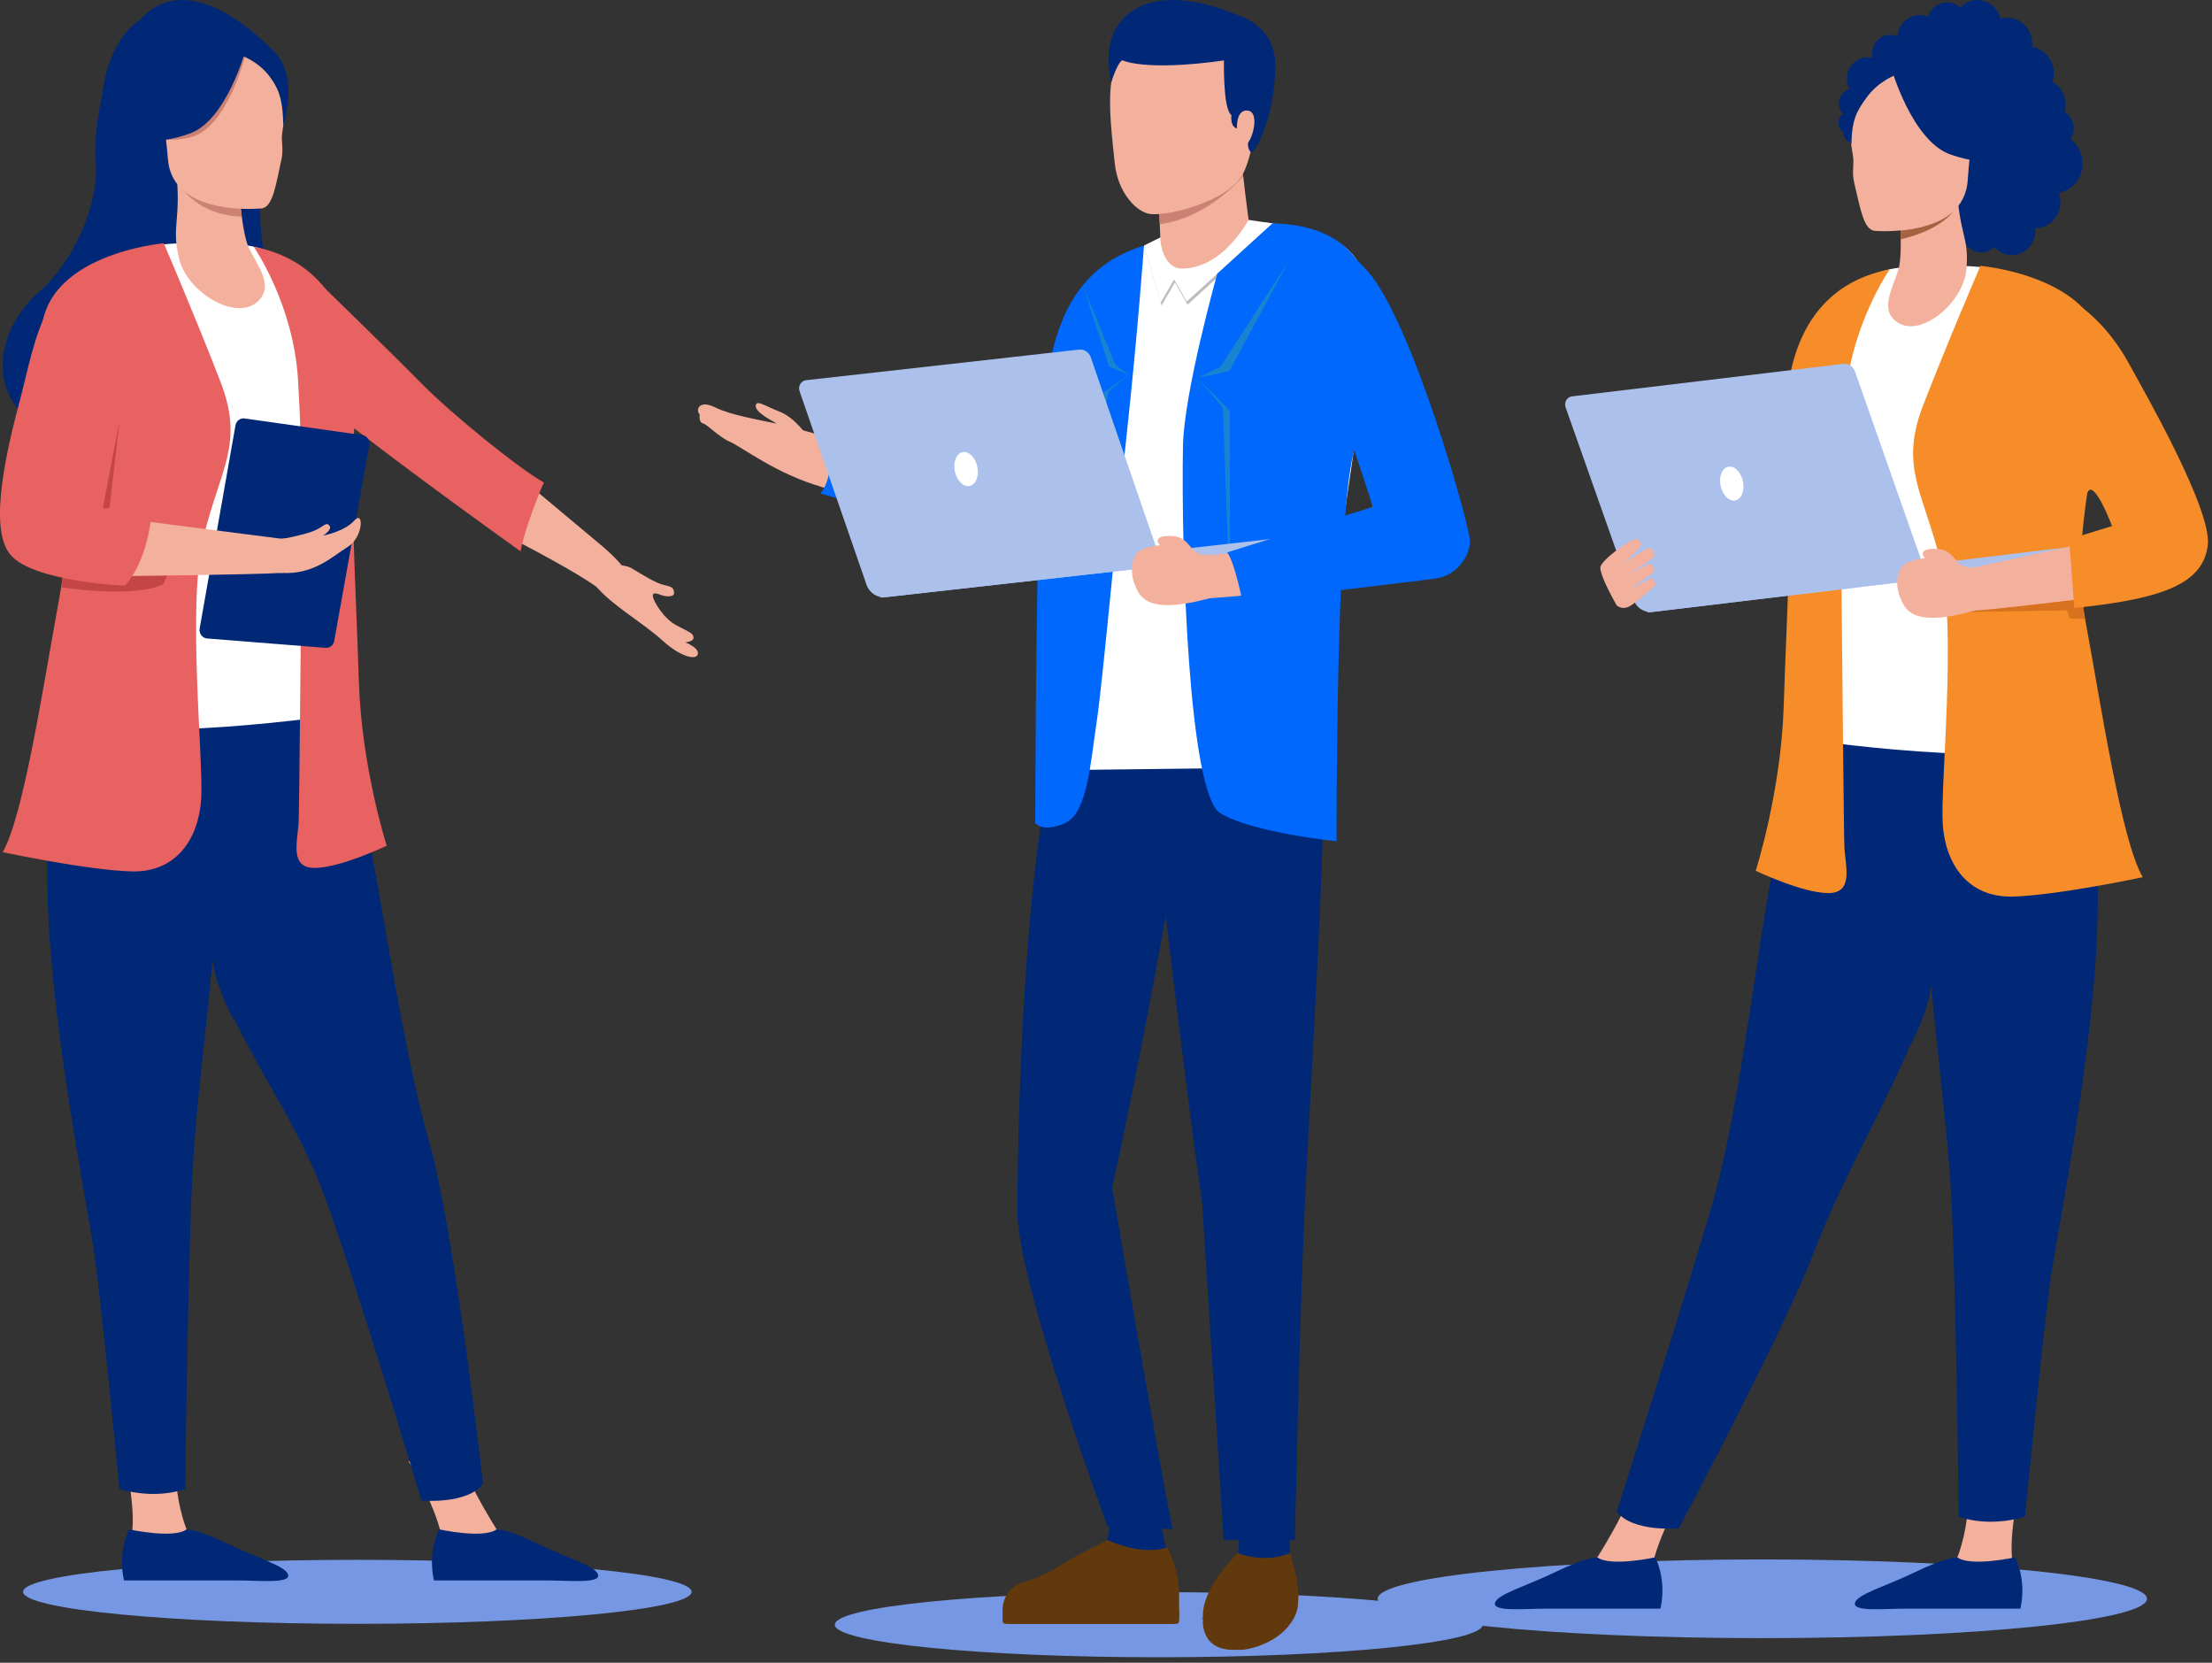 <?xml version="1.0" encoding="utf-8"?>
<svg xmlns="http://www.w3.org/2000/svg" fill="none" height="100%" overflow="visible" preserveAspectRatio="none" style="display: block;" viewBox="0 0 169 127" width="100%">
<rect x="0" y="0" width="169" height="127" fill="#333333" stroke="none"/>
<g id="Group 1707478656">
<g id="Illustration">
<g id="Group">
<path d="M27.301 124.029C41.406 124.029 52.84 122.934 52.84 121.584C52.84 120.233 41.406 119.139 27.301 119.139C13.196 119.139 1.762 120.233 1.762 121.584C1.762 122.934 13.196 124.029 27.301 124.029Z" fill="#7698E4" id="Vector"/>
<g id="Group_2">
<g id="Group_3">
<g id="Group_4">
<path d="M9.481 111.256C9.481 111.256 10.437 115.15 10.054 117.317C10.054 117.317 11.698 118.335 13.571 117.706C15.444 117.077 14.259 116.815 14.259 116.815C14.259 116.815 13.303 114.668 13.38 111.016L9.48 111.256H9.481Z" fill="#F3B19D" id="Vector_2"/>
<path d="M9.86 116.813C9.86 116.813 13.263 117.555 14.256 116.813C14.256 116.813 15.059 116.777 17.391 117.909C19.723 119.042 21.864 119.614 22.017 120.291C22.17 120.968 19.799 120.716 18.156 120.716C16.512 120.716 9.478 120.716 9.478 120.716C9.478 120.716 8.943 118.799 9.86 116.813Z" fill="#002876" id="Vector_3"/>
</g>
<g id="Group_5">
<path d="M31.216 111.614C31.216 111.614 33.136 114.62 33.739 117.318C33.739 117.318 35.383 118.336 37.256 117.706C39.129 117.077 37.944 116.816 37.944 116.816C37.944 116.816 36.008 113.787 35.115 111.374L31.216 111.614Z" fill="#F3B19D" id="Vector_4"/>
<path d="M33.541 116.813C33.541 116.813 36.944 117.555 37.938 116.813C37.938 116.813 38.74 116.777 41.072 117.909C43.405 119.041 45.545 119.614 45.698 120.291C45.851 120.968 43.481 120.716 41.837 120.716C40.193 120.716 33.159 120.716 33.159 120.716C33.159 120.716 32.624 118.799 33.541 116.813Z" fill="#002876" id="Vector_5"/>
</g>
<g id="Group_6">
<path d="M4.974 55.743C4.974 55.743 3.23 59.837 3.685 69.789C4.14 79.741 6.718 92.161 7.249 96.062C7.78 99.963 9.131 113.736 9.131 113.736C10.895 114.224 12.57 114.239 14.149 113.736C14.149 113.736 14.377 93.434 14.831 87.543C15.286 81.651 15.968 77.273 16.651 68.515C17.333 59.758 17.61 55.477 17.61 55.477C17.61 55.477 10.964 56.027 4.974 55.743H4.974Z" fill="#002876" id="Vector_6"/>
<path d="M12.104 55.478C12.104 55.478 14.985 68.994 16.501 74.248C18.018 79.503 22.31 84.804 24.63 90.934C26.95 97.064 32.201 114.613 32.201 114.613C32.201 114.613 35.689 114.931 36.902 113.339C36.902 113.339 34.751 94.095 32.779 87.168C30.807 80.242 29.312 69.551 28.177 64.057C27.041 58.564 25.604 54.617 25.604 54.617C25.604 54.617 16.653 55.477 12.104 55.477V55.478Z" fill="#002876" id="Vector_7"/>
<path d="M16.239 73.321L16.902 66.552L17.852 77.915C17.852 77.915 16.486 75.419 16.239 73.321Z" fill="#002876" id="Vector_8"/>
</g>
</g>
<path d="M8.692 3.975C8.692 3.975 7.034 8.855 7.31 12.328C7.585 15.801 5.482 20.145 2.927 22.357C0.372 24.57 -1.806 29.624 3.31 33.015C8.425 36.406 20.073 34.434 21.195 29.302C22.316 24.171 18.846 19.059 20.196 13.61C21.546 8.162 22.633 4.502 17.51 1.821C12.387 -0.86 8.693 3.975 8.693 3.975H8.692Z" fill="#002876" id="Vector_9"/>
<g id="Group_7">
<g id="Group_8">
<path d="M37.33 40.225C37.33 40.225 43.939 43.509 46.038 45.16C48.138 46.811 48.118 45.947 48.383 45.562C48.648 45.177 48.502 43.808 46.011 41.714C43.52 39.619 39.529 36.3 39.529 36.3L37.33 40.226L37.33 40.225Z" fill="#F3B19D" id="Vector_10"/>
<path d="M45.298 43.153C45.298 43.153 47.537 42.966 48.269 43.409C49.001 43.852 50.12 44.557 50.744 44.687C51.368 44.818 51.471 44.919 51.5 45.276C51.529 45.633 50.847 45.589 50.462 45.431C50.078 45.273 49.816 45.259 49.885 45.594C49.953 45.928 50.666 47.234 51.701 47.773C52.736 48.313 52.978 48.391 52.986 48.706C52.994 49.021 52.354 49.059 52.354 49.059C52.354 49.059 53.426 49.472 53.318 49.959C53.21 50.445 52.022 50.204 50.608 48.917C49.194 47.631 47.009 46.382 45.766 45.032C45.766 45.032 45.266 44.583 44.718 43.504C44.171 42.425 45.298 43.152 45.298 43.152L45.298 43.153Z" fill="#F3B19D" id="Vector_11"/>
</g>
<path d="M24.484 21.694C24.484 21.694 29.744 26.791 32.138 29.227C34.531 31.661 39.708 35.834 41.549 36.851C41.549 36.851 40.195 39.937 39.77 42.109C39.77 42.109 25.027 31.615 21.753 28.279C18.479 24.943 19.262 19.07 24.485 21.694H24.484Z" fill="#E86262" id="Vector_12"/>
</g>
<g id="Group_9">
<g id="Group_10">
<path d="M9.926 19.268C9.926 19.268 11.19 18.525 14.78 18.578C18.369 18.631 19.484 18.574 21.124 19.559C22.763 20.545 26.153 23.779 25.901 31.05C25.648 38.322 27.063 54.404 27.063 54.404C27.063 54.404 13.213 56.686 4.063 55.306C4.063 55.306 6.894 34.553 6.489 29.087C6.085 23.62 8.208 19.852 9.927 19.268H9.926Z" fill="white" id="Vector_13"/>
<path d="M12.511 18.579C12.511 18.579 3.057 19.402 3.158 25.771C3.259 32.14 5.787 38.854 4.574 45.435C3.361 52.016 1.821 62.325 0.204 65.085C0.204 65.085 6.58 66.453 10.018 66.559C13.455 66.665 15.165 64.089 15.367 61.063C15.569 58.038 14.28 46.269 15.544 41.049C16.807 35.828 18.678 33.917 16.858 29.194C15.038 24.47 12.511 18.578 12.511 18.578V18.579Z" fill="#E86262" id="Vector_14"/>
<path d="M19.382 18.843C19.382 18.843 22.415 23.195 22.768 28.981C23.122 34.766 23.072 40.063 23.021 44.5C22.971 48.937 22.87 61.304 22.819 62.737C22.768 64.17 22.061 66.293 24.033 66.293C26.004 66.293 29.543 64.595 29.543 64.595C29.543 64.595 27.622 58.598 27.419 52.069C27.218 45.541 26.661 36.359 27.116 32.219C27.571 28.079 26.965 20.33 19.382 18.844L19.382 18.843Z" fill="#E86262" id="Vector_15"/>
</g>
<path d="M15.069 43.232L12.839 43.757L12.485 44.607C12.485 44.607 10.853 45.721 4.668 44.858C4.668 44.858 4.928 43.2 4.979 42.563C5.029 41.926 15.367 41.767 15.367 41.767L15.069 43.232Z" fill="#C44545" id="Vector_16"/>
</g>
<path d="M7.857 38.822L9.132 32.168L8.361 38.822H7.857Z" fill="#C44545" id="Vector_17"/>
<g id="Group_11">
<path d="M19.614 23.097C17.956 24.495 14.318 22.342 13.687 19.765C13.056 17.189 13.875 16.968 13.456 12.929C13.456 12.929 16.836 13.368 18.164 13.154C18.164 13.154 18.385 17.582 19.003 18.91C19.622 20.239 21.052 21.884 19.614 23.097Z" fill="#F3B19D" id="Vector_18"/>
<path d="M18.389 15.854C18.389 15.854 15.011 14.897 13.517 13.796C13.517 13.796 14.71 16.404 18.475 16.552L18.389 15.854H18.389Z" fill="#CC8175" id="Vector_19"/>
<g id="Group_12">
<path d="M21.195 4.233C21.195 4.233 14.806 -3.097 10.671 1.534C10.671 1.534 8.345 2.799 7.82 7.185C7.285 11.661 10.338 14.755 11.711 13.801C12.592 13.189 13.482 13.985 13.482 13.985L21.195 4.233Z" fill="#002876" id="Vector_20"/>
<path d="M20.024 15.914C20.024 15.914 13.196 16.64 12.831 12.169C12.466 7.698 11.339 4.78 15.683 4.127C20.026 3.475 21.116 5.073 21.482 6.566C21.893 8.247 21.73 8.936 21.555 10.205C21.474 10.795 21.681 11.388 21.5 12.199C21.07 14.124 20.853 15.771 20.024 15.914Z" fill="#F3B19D" id="Vector_21"/>
<path d="M18.793 4.049C18.793 4.049 17.433 9.784 14.533 10.493C13.492 10.747 12.682 10.674 12.682 10.674C12.682 10.674 15.624 10.537 15.823 7.288C15.823 7.288 17.179 1.677 18.792 4.049H18.793Z" fill="#CC8175" id="Vector_22"/>
<path d="M18.357 4.208C18.357 4.208 19.71 4.64 20.618 5.867C21.319 6.813 21.613 7.663 21.644 9.559C21.644 9.559 22.823 5.974 21.076 4.097C19.223 2.108 18.356 4.208 18.356 4.208H18.357Z" fill="#002876" id="Vector_23"/>
<path d="M18.789 3.742C18.789 3.742 17.34 9.155 14.529 10.186C11.719 11.216 10.408 10.519 10.408 10.519C10.408 10.519 12.463 8.485 12.662 5.236C12.662 5.236 17.176 1.371 18.789 3.742Z" fill="#002876" id="Vector_24"/>
</g>
</g>
<g id="Group_13">
<path d="M17.991 32.49L15.257 47.996C15.189 48.378 15.453 48.737 15.822 48.767L24.875 49.484C25.191 49.51 25.475 49.281 25.534 48.953L28.214 34.004C28.279 33.636 28.038 33.285 27.685 33.235L18.686 31.961C18.357 31.914 18.051 32.147 17.991 32.49H17.991Z" fill="#002876" id="Vector_25"/>
<g id="Group_14">
<g id="Group_15">
<path d="M10.664 39.765L21.979 41.211C21.979 41.211 22.037 41.144 21.987 42.253C21.951 43.037 23.442 43.622 21.496 43.758C19.551 43.894 9.513 44.001 9.513 44.001L10.664 39.764V39.765Z" fill="#F3B19D" id="Vector_26"/>
<path d="M8.889 21.359C10.716 22.021 10.995 24.967 9.282 29.829C7.568 34.691 6.083 38.624 6.083 38.624L11.539 39.602C11.539 39.602 11.24 42.86 9.55 44.737C9.55 44.737 2.52 44.447 0.783 42.359C-0.955 40.271 0.602 34.008 1.588 30.308C2.574 26.608 3.586 19.44 8.889 21.359Z" fill="#E86262" id="Vector_27"/>
</g>
<path d="M21.904 41.098C21.904 41.098 23.447 40.801 24.102 40.495C24.757 40.189 24.928 39.844 25.17 40.151C25.412 40.457 24.683 40.908 24.683 40.908C24.683 40.908 26.296 40.619 27.063 39.766C27.829 38.914 27.751 41.05 26.576 41.767C25.4 42.485 24.004 43.913 21.495 43.76C18.987 43.607 19.863 41.222 21.903 41.098H21.904Z" fill="#F3B19D" id="Vector_28"/>
</g>
</g>
</g>
</g>
</g>
<g id="Illustration_2">
<g id="Group_16">
<path d="M134.645 125.122C150.876 125.122 164.033 123.776 164.033 122.116C164.033 120.457 150.876 119.111 134.645 119.111C118.415 119.111 105.257 120.457 105.257 122.116C105.257 123.776 118.415 125.122 134.645 125.122Z" fill="#7698E4" id="Vector_29"/>
<g id="Group_17">
<g id="Group_18">
<path d="M154.356 113.37C154.356 113.37 153.393 117.279 153.778 119.455C153.778 119.455 152.122 120.477 150.234 119.846C148.346 119.214 149.541 118.951 149.541 118.951C149.541 118.951 150.504 116.795 150.426 113.128L154.355 113.37H154.356Z" fill="#F3B19D" id="Vector_30"/>
<path d="M153.97 118.949C153.97 118.949 150.542 119.695 149.54 118.949C149.54 118.949 148.731 118.913 146.381 120.05C144.031 121.187 141.874 121.761 141.72 122.441C141.566 123.121 143.954 122.869 145.611 122.869C147.267 122.869 154.355 122.869 154.355 122.869C154.355 122.869 154.894 120.944 153.97 118.949Z" fill="#002876" id="Vector_31"/>
</g>
<g id="Group_19">
<path d="M128.82 113.724C128.82 113.724 126.885 116.741 126.277 119.45C126.277 119.45 124.621 120.472 122.733 119.84C120.846 119.209 122.04 118.946 122.04 118.946C122.04 118.946 123.991 115.906 124.89 113.482L128.819 113.724H128.82Z" fill="#F3B19D" id="Vector_32"/>
<path d="M126.469 118.95C126.469 118.95 123.04 119.695 122.039 118.95C122.039 118.95 121.23 118.913 118.88 120.05C116.53 121.187 114.373 121.761 114.219 122.441C114.065 123.122 116.453 122.869 118.11 122.869C119.766 122.869 126.854 122.869 126.854 122.869C126.854 122.869 127.393 120.944 126.469 118.95Z" fill="#002876" id="Vector_33"/>
</g>
<g id="Group_20">
<path d="M158.897 57.63C158.897 57.63 160.654 61.741 160.196 71.733C159.738 81.725 157.14 94.195 156.605 98.111C156.07 102.028 154.709 115.857 154.709 115.857C152.931 116.347 151.243 116.362 149.652 115.857C149.652 115.857 149.423 95.474 148.964 89.559C148.506 83.643 147.818 79.247 147.13 70.454C146.443 61.661 146.163 57.362 146.163 57.362C146.163 57.362 152.861 57.915 158.896 57.629L158.897 57.63Z" fill="#002876" id="Vector_34"/>
<path d="M151.714 57.363C151.714 57.363 148.81 70.934 147.283 76.21C145.755 81.485 140.955 89.399 138.618 95.554C136.281 101.709 128.258 116.737 128.258 116.737C128.258 116.737 124.744 117.056 123.521 115.458C123.521 115.458 128.946 98.511 130.932 91.557C132.919 84.603 134.375 71.493 135.519 65.978C136.663 60.462 138.111 56.499 138.111 56.499C138.111 56.499 147.13 57.363 151.714 57.363Z" fill="#002876" id="Vector_35"/>
<path d="M147.545 75.282L146.877 68.485L145.92 79.894C145.92 79.894 147.296 77.389 147.545 75.282Z" fill="#002876" id="Vector_36"/>
</g>
</g>
<g id="Group_21">
<g id="Group_22">
<path d="M153.897 21.001C153.897 21.001 152.624 20.255 149.008 20.308C145.392 20.361 144.267 20.304 142.615 21.294C140.963 22.284 137.547 25.531 137.802 32.831C138.057 40.132 136.631 56.279 136.631 56.279C136.631 56.279 150.587 58.57 159.806 57.185C159.806 57.185 156.953 36.348 157.361 30.86C157.768 25.371 155.629 21.587 153.897 21.001H153.897Z" fill="white" id="Vector_37"/>
<path d="M151.307 20.306C151.307 20.306 160.833 21.132 160.731 27.527C160.629 33.922 158.081 40.663 159.304 47.271C160.526 53.879 162.078 64.229 163.708 67C163.708 67 157.283 68.374 153.819 68.48C150.355 68.586 148.633 66 148.429 62.962C148.226 59.924 149.525 48.108 148.251 42.867C146.978 37.625 145.093 35.707 146.927 30.964C148.761 26.221 151.308 20.305 151.308 20.305L151.307 20.306Z" fill="#F78D29" id="Vector_38"/>
<path d="M144.377 20.574C144.377 20.574 141.32 24.944 140.964 30.752C140.607 36.56 140.659 41.879 140.709 46.334C140.76 50.789 140.862 63.206 140.913 64.645C140.964 66.084 141.677 68.215 139.691 68.215C137.704 68.215 134.139 66.51 134.139 66.51C134.139 66.51 136.074 60.488 136.278 53.933C136.482 47.379 137.042 38.159 136.584 34.003C136.125 29.846 136.736 22.066 144.377 20.574Z" fill="#F78D29" id="Vector_39"/>
</g>
<path d="M150.452 46.745L157.914 46.62L158.145 47.252L159.297 47.269C159.297 47.269 158.94 45.031 158.889 44.391C158.839 43.752 150.148 45.621 150.148 45.621L150.451 46.745L150.452 46.745Z" fill="#D8721E" id="Vector_40"/>
</g>
<g id="Group_23">
<g id="Group_24">
<path d="M141.89 5.867C141.89 5.867 148.42 -1.838 152.791 2.89C152.791 2.89 155.23 4.161 155.844 8.697C156.47 13.325 153.343 16.582 151.9 15.618C150.975 14.999 149.761 16.645 149.761 16.645L149.608 15.642L141.89 5.867V5.867Z" fill="#002876" id="Vector_41"/>
<path d="M157.417 15.456C157.417 16.54 156.577 17.418 155.541 17.418C154.505 17.418 153.665 16.54 153.665 15.456C153.665 14.372 154.505 13.493 155.541 13.493C156.577 13.493 157.417 14.372 157.417 15.456Z" fill="#002876" id="Vector_42"/>
<path d="M157.412 12.739C157.412 13.755 156.625 14.579 155.654 14.579C154.682 14.579 153.895 13.755 153.895 12.739C153.895 11.723 154.682 10.899 155.654 10.899C156.625 10.899 157.412 11.723 157.412 12.739Z" fill="#002876" id="Vector_43"/>
<path d="M158.434 9.81C158.434 10.612 157.813 11.262 157.046 11.262C156.279 11.262 155.657 10.612 155.657 9.81C155.657 9.007 156.279 8.357 157.046 8.357C157.813 8.357 158.434 9.007 158.434 9.81Z" fill="#002876" id="Vector_44"/>
<path d="M155.165 15.275C155.165 16.337 154.342 17.198 153.327 17.198C152.312 17.198 151.489 16.337 151.489 15.275C151.489 14.213 152.312 13.352 153.327 13.352C154.342 13.352 155.165 14.213 155.165 15.275Z" fill="#002876" id="Vector_45"/>
<path d="M152.893 15.841C152.893 16.712 152.219 17.418 151.386 17.418C150.553 17.418 149.878 16.712 149.878 15.841C149.878 14.97 150.553 14.264 151.386 14.264C152.218 14.264 152.893 14.97 152.893 15.841Z" fill="#002876" id="Vector_46"/>
<path d="M149.327 18.277C150.072 18.277 150.676 17.645 150.676 16.866C150.676 16.086 150.072 15.454 149.327 15.454C148.582 15.454 147.978 16.086 147.978 16.866C147.978 17.645 148.582 18.277 149.327 18.277Z" fill="#002876" id="Vector_47"/>
<path d="M157.818 8.001C157.818 9.094 156.971 9.981 155.926 9.981C154.88 9.981 154.033 9.094 154.033 8.001C154.033 6.907 154.881 6.021 155.926 6.021C156.971 6.021 157.818 6.907 157.818 8.001Z" fill="#002876" id="Vector_48"/>
<path d="M156.912 5.583C156.912 6.696 156.05 7.598 154.986 7.598C153.922 7.598 153.06 6.696 153.06 5.583C153.06 4.47 153.922 3.568 154.986 3.568C156.05 3.568 156.912 4.47 156.912 5.583Z" fill="#002876" id="Vector_49"/>
<path d="M155.266 3.331C155.266 4.422 154.42 5.307 153.377 5.307C152.334 5.307 151.489 4.422 151.489 3.331C151.489 2.24 152.334 1.355 153.377 1.355C154.42 1.355 155.266 2.24 155.266 3.331Z" fill="#002876" id="Vector_50"/>
<path d="M151.075 3.811C152.081 3.811 152.896 2.958 152.896 1.905C152.896 0.853 152.081 -7.63558e-05 151.075 -7.63558e-05C150.069 -7.63558e-05 149.254 0.853 149.254 1.905C149.254 2.958 150.069 3.811 151.075 3.811Z" fill="#002876" id="Vector_51"/>
<path d="M148.753 3.366C149.596 3.366 150.278 2.652 150.278 1.771C150.278 0.89 149.596 0.175 148.753 0.175C147.911 0.175 147.229 0.89 147.229 1.771C147.229 2.652 147.911 3.366 148.753 3.366Z" fill="#002876" id="Vector_52"/>
<path d="M148.405 2.961C148.405 3.96 147.631 4.77 146.676 4.77C145.722 4.77 144.947 3.96 144.947 2.961C144.947 1.962 145.722 1.152 146.676 1.152C147.631 1.152 148.405 1.962 148.405 2.961Z" fill="#002876" id="Vector_53"/>
<path d="M144.421 5.588C145.194 5.588 145.82 4.932 145.82 4.124C145.82 3.315 145.194 2.659 144.421 2.659C143.648 2.659 143.021 3.315 143.021 4.124C143.021 4.932 143.648 5.588 144.421 5.588Z" fill="#002876" id="Vector_54"/>
<path d="M144.26 6.022C144.26 6.932 143.555 7.671 142.684 7.671C141.813 7.671 141.108 6.932 141.108 6.022C141.108 5.111 141.813 4.373 142.684 4.373C143.555 4.373 144.26 5.111 144.26 6.022Z" fill="#002876" id="Vector_55"/>
<path d="M141.588 9.044C142.191 9.044 142.68 8.533 142.68 7.902C142.68 7.272 142.191 6.76 141.588 6.76C140.985 6.76 140.496 7.272 140.496 7.902C140.496 8.533 140.985 9.044 141.588 9.044Z" fill="#002876" id="Vector_56"/>
<path d="M140.457 9.384C140.457 8.925 140.813 8.553 141.252 8.553C141.691 8.553 142.046 8.925 142.046 9.384C142.046 9.843 141.691 10.216 141.252 10.216C140.813 10.216 140.457 9.843 140.457 9.384Z" fill="#002876" id="Vector_57"/>
<path d="M141.576 10.902C141.98 10.902 142.307 10.559 142.307 10.137C142.307 9.714 141.98 9.372 141.576 9.372C141.172 9.372 140.845 9.714 140.845 10.137C140.845 10.559 141.172 10.902 141.576 10.902Z" fill="#002876" id="Vector_58"/>
<path d="M151.386 19.273C152.218 19.273 152.893 18.567 152.893 17.695C152.893 16.825 152.218 16.118 151.386 16.118C150.553 16.118 149.878 16.825 149.878 17.695C149.878 18.567 150.553 19.273 151.386 19.273Z" fill="#002876" id="Vector_59"/>
<path d="M155.507 17.594C155.507 18.641 154.696 19.49 153.695 19.49C152.695 19.49 151.883 18.641 151.883 17.594C151.883 16.547 152.695 15.699 153.695 15.699C154.696 15.699 155.507 16.547 155.507 17.594Z" fill="#002876" id="Vector_60"/>
<path d="M159.109 12.481C159.109 13.735 158.137 14.751 156.939 14.751C155.741 14.751 154.77 13.734 154.77 12.481C154.77 11.227 155.741 10.211 156.939 10.211C158.138 10.211 159.109 11.228 159.109 12.481Z" fill="#002876" id="Vector_61"/>
</g>
<g id="Group_25">
<path d="M145.041 24.669C146.816 25.745 149.988 23.142 150.231 20.597C150.474 18.052 149.663 17.967 149.501 14.064C149.501 14.064 146.338 14.998 145.041 14.998C145.041 14.998 145.446 19.24 145.041 20.597C144.635 21.955 143.5 23.736 145.041 24.669Z" fill="#F3B19D" id="Vector_62"/>
<path d="M145.204 17.599C145.204 17.599 147.977 17.393 149.249 16.118C149.249 16.118 148.361 17.544 145.219 18.277L145.204 17.6V17.599Z" fill="#A56342" id="Vector_63"/>
</g>
<path d="M150.075 14.926C150.075 14.926 151.757 12.527 152.263 10.408C152.624 8.895 152.251 3.165 146.745 3.59C146.745 3.59 145.151 3.639 143.594 4.584C142.355 5.336 140.528 7.019 142.112 12.11L142.498 13.819L150.075 14.926H150.075Z" fill="#002876" id="Vector_64"/>
<g id="Group_26">
<path d="M143.195 17.629C143.195 17.629 150.038 18.24 150.336 13.776C150.634 9.311 151.718 6.383 147.362 5.804C143.006 5.225 141.939 6.837 141.596 8.332C141.208 10.015 141.382 10.7 141.577 11.962C141.667 12.549 141.468 13.144 141.662 13.949C142.121 15.861 142.363 17.501 143.195 17.629V17.629Z" fill="#F3B19D" id="Vector_65"/>
<path d="M144.494 5.2C144.494 5.2 146.085 10.783 149.024 11.803C151.962 12.823 153.314 12.078 153.314 12.078C153.314 12.078 151.145 10.006 150.888 6.643C150.888 6.643 146.135 2.715 144.494 5.2Z" fill="#002876" id="Vector_66"/>
<path d="M144.948 5.677C144.948 5.677 143.548 6.148 142.622 7.435C141.909 8.427 141.462 9.076 141.459 11.042C141.459 11.042 140.331 7.583 142.119 5.609C144.014 3.516 144.948 5.677 144.948 5.677H144.948Z" fill="#002876" id="Vector_67"/>
</g>
</g>
<g id="Group_27">
<g id="Group_28">
<g id="Group_29">
<path d="M125.77 45.661L157.739 41.827C157.981 41.798 158.2 41.98 158.228 42.233L158.3 42.895L125.892 46.782L125.77 45.661Z" fill="#ABC1EC" id="Vector_68"/>
<path d="M147.291 44.218L141.723 28.369C141.587 27.983 141.217 27.744 140.826 27.791L120.104 30.275C119.721 30.321 119.48 30.73 119.614 31.11L124.802 45.803C125.023 46.429 125.624 46.816 126.257 46.739L147.291 44.218Z" fill="#ABC1EC" id="Vector_69"/>
<path d="M132.61 38.217C133.076 38.098 133.319 37.428 133.154 36.722C132.988 36.016 132.477 35.541 132.011 35.66C131.545 35.78 131.301 36.449 131.467 37.155C131.632 37.861 132.144 38.337 132.61 38.217Z" fill="white" id="Vector_70"/>
</g>
<path d="M150.915 43.337C150.915 43.337 150.075 43.462 149.587 42.95C149.099 42.438 148.856 41.853 147.634 41.924C146.412 41.995 147.074 42.631 147.074 42.631C147.074 42.631 146.027 42.725 145.502 43.09C144.978 43.454 144.767 44.659 145.15 45.573C145.533 46.487 145.986 48.026 150.91 46.626L150.915 43.337H150.915Z" fill="#F3B19D" id="Vector_71"/>
</g>
<path d="M158.453 41.677L150.753 43.349C150.753 43.349 150.03 44.363 149.99 45.202C149.95 46.041 150.073 46.617 150.916 46.626C151.759 46.635 159.21 45.727 159.21 45.727L158.453 41.678V41.677Z" fill="#F3B19D" id="Vector_72"/>
</g>
<path d="M159.207 23.604C159.207 23.604 161.097 24.919 162.661 27.786C163.596 29.499 169.038 38.922 168.678 41.656C168.317 44.39 165.735 45.719 158.476 46.433L158.089 41.188L161.365 40.18C161.365 40.18 159.951 36.435 159.471 37.645C158.992 38.855 154.586 34.648 154.934 29.57C155.282 24.493 156.515 21.288 159.207 23.604L159.207 23.604Z" fill="#F78D29" id="Vector_73"/>
<path d="M123.51 46.231C122.942 45.227 122.288 43.925 122.266 43.377C122.244 42.829 124.404 41.327 124.841 41.21C125.277 41.093 125.452 41.482 125.343 41.71C125.234 41.938 124.055 43.035 124.055 43.035C124.055 43.035 125.656 41.945 125.939 41.876C126.223 41.807 126.449 42.23 126.407 42.447C126.364 42.663 124.123 44.062 124.123 44.062C124.123 44.062 125.545 43.24 125.938 43.103C126.331 42.966 126.522 43.606 126.195 43.811C125.867 44.017 124.514 45.09 124.514 45.09C124.514 45.09 125.9 44.256 126.118 44.188C126.337 44.119 126.622 44.636 126.343 44.84C126.064 45.044 124.89 46.163 124.374 46.368C123.859 46.574 123.51 46.231 123.51 46.231H123.51Z" fill="#F3B19D" id="Vector_74"/>
</g>
</g>
<g id="Illustration_3">
<g id="Group_30">
<path d="M88.528 126.581C102.196 126.581 113.276 125.468 113.276 124.095C113.276 122.722 102.196 121.609 88.528 121.609C74.859 121.609 63.779 122.722 63.779 124.095C63.779 125.468 74.859 126.581 88.528 126.581Z" fill="#7698E4" id="Vector_75"/>
<g id="Group_31">
<g id="Group_32">
<g id="Group_33">
<path d="M81.139 36.049C79.844 36.755 63.315 33.448 63.315 33.448L62.668 37.155C62.668 37.155 75.869 41.549 79.93 41.913C83.99 42.278 82.434 35.342 81.139 36.049H81.139Z" fill="#F3B19D" id="Vector_76"/>
<path d="M63.45 33.492C63.45 33.492 61.061 32.727 59.52 32.394C57.978 32.061 55.818 31.709 54.62 31.109C53.423 30.509 53.109 31.306 53.462 31.658C53.462 31.658 53.353 32.248 53.706 32.339C54.058 32.43 54.922 33.386 55.772 33.744C56.622 34.102 59.365 36.243 62.854 37.21L63.451 33.492L63.45 33.492Z" fill="#F3B19D" id="Vector_77"/>
<path d="M61.722 33.366C61.722 33.366 60.787 31.921 59.561 31.441C58.335 30.961 57.813 30.534 57.741 30.97C57.668 31.407 58.644 31.952 59.173 32.251C59.703 32.551 60 34.054 61.722 33.366V33.366Z" fill="#F3B19D" id="Vector_78"/>
</g>
<path d="M63.653 33.128C63.653 33.128 63.656 36.745 62.668 37.684C62.668 37.684 76.13 41.617 79.971 42.462C83.813 43.307 84.847 39.614 84.775 38.654C84.704 37.694 85.377 36.401 82.545 36.037C79.712 35.674 63.653 33.128 63.653 33.128Z" fill="#0068FD" id="Vector_79"/>
</g>
<g id="Group_34">
<g id="Group_35">
<g id="Group_36">
<path d="M84.429 118.146C84.429 118.146 85.02 116.655 84.873 114.188H88.173C88.173 114.188 89.149 117.947 89.174 119.386L84.429 118.146Z" fill="#002876" id="Vector_80"/>
<g id="Group_37">
<path d="M89.176 118.197C89.176 118.197 87.404 118.891 84.623 117.632C84.623 117.632 82.432 118.66 80.636 119.791C79.808 120.311 78.886 120.652 78.133 120.869C77.229 121.128 76.599 121.98 76.599 122.958V123.414C76.599 123.755 76.864 124.031 77.19 124.031H89.496C89.822 124.031 90.087 123.755 90.087 123.414V122.001C90.087 122.001 90.186 120.125 89.176 118.197H89.176Z" fill="#61390D" id="Vector_81"/>
<path d="M89.882 124.031H76.809C76.694 124.031 76.602 123.934 76.602 123.815V122.926H90.09V123.815C90.09 123.934 89.997 124.031 89.883 124.031H89.882Z" fill="#61390D" id="Vector_82"/>
</g>
</g>
<g id="Group_38">
<path d="M98.38 115.293L98.626 119.868L94.541 119.071C94.541 119.071 94.762 117.144 94.787 115.113L98.38 115.293H98.38Z" fill="#002876" id="Vector_83"/>
<path d="M98.552 118.633C98.552 118.633 96.854 119.455 94.565 118.633C94.565 118.633 91.808 121.254 91.907 123.477C92.006 125.7 93.162 125.906 94.492 126.009C95.821 126.112 98.061 125.058 98.897 123.477C99.734 121.897 98.553 118.633 98.553 118.633H98.552Z" fill="#61390D" id="Vector_84"/>
</g>
<path d="M89.864 65.475C89.864 65.475 87.255 80.596 84.966 90.697C84.966 90.697 88.728 112.778 89.59 116.788L84.627 116.614C84.627 116.614 77.73 97.945 77.73 92.548C77.73 87.15 78.115 66.354 80.699 57.256L91.822 57.992L89.864 65.475Z" fill="#002876" id="Vector_85"/>
<path d="M88.587 65.937C88.587 65.937 90.522 82.601 91.843 91.854L93.492 117.632H98.937C98.937 117.632 99.22 102.879 99.663 92.702C100.106 82.524 101.425 63.332 101.056 56.932L87.756 57.992L88.587 65.937H88.587Z" fill="#002876" id="Vector_86"/>
<path d="M99.162 122.6C99.162 122.6 97.006 125.007 94.127 124.544C91.247 124.082 91.912 123.477 91.912 123.477C91.912 123.477 91.543 125.945 94.127 126.016C96.711 126.086 98.931 124.484 99.162 122.6Z" fill="#61390D" id="Vector_87"/>
</g>
<path d="M91.096 17.828C94.026 17.422 95.607 16.688 97.674 17.15C99.742 17.613 103.442 17.828 104.314 21.375C105.43 25.922 101.803 41.808 101.729 48.747C101.666 54.65 101.782 55.88 101.645 57.988C101.623 58.315 101.368 58.57 101.054 58.581L80.121 58.832C80.137 56.5 79.673 54.676 79.947 44.969C80.242 34.483 77.732 19.679 91.096 17.828Z" fill="white" id="Vector_88"/>
<path d="M95.184 16.992L97.293 17.289L90.73 23.269L89.77 21.573L88.748 23.333L87.467 18.986L88.859 18.295C88.859 18.295 89.031 20.75 90.361 20.741C92.244 20.728 95.184 16.992 95.184 16.992Z" fill="#BCBCBC" id="Vector_89"/>
<path d="M95.118 16.762L97.227 17.059L90.664 23.038L89.704 21.342L88.683 23.102L87.401 18.755L88.793 18.065C88.793 18.065 88.966 20.519 90.295 20.51C92.178 20.498 95.118 16.762 95.118 16.762Z" fill="white" id="Vector_90"/>
<path d="M89.05 69.045L88.713 66.779L84.969 90.692L89.05 69.045Z" fill="#002876" id="Vector_91"/>
<g id="Group_39">
<g id="Group_40">
<path d="M90.287 20.513C92.064 20.51 93.855 19.374 95.399 16.805C95.399 16.805 94.867 12.931 94.847 11.814L88.374 12.456C88.374 12.456 88.656 17.9 88.656 18.278C88.656 18.657 88.954 20.515 90.287 20.513H90.287Z" fill="#F3B19D" id="Vector_92"/>
<path d="M94.847 11.814L94.983 13.45C94.983 13.45 92.406 16.615 88.609 17.13L88.374 12.456L94.847 11.814H94.847Z" fill="#CC8175" id="Vector_93"/>
</g>
<g id="Group_41">
<g id="Group_42">
<path d="M87.952 16.355C89.492 16.475 93.627 15.339 94.807 13.533C95.987 11.726 96.158 7.17 96.003 5.542C95.849 3.912 94.416 1.739 91.221 1.49C88.025 1.241 85.522 1.919 84.904 6.278C84.643 8.124 84.994 10.733 85.17 12.471C85.4 14.741 86.871 16.272 87.952 16.356L87.952 16.355Z" fill="#F3B19D" id="Vector_94"/>
<path d="M85.743 4.599C85.743 4.599 87.4 5.476 93.512 4.616C93.512 4.616 93.428 8.356 94.082 8.788C94.082 8.788 93.96 9.673 94.503 9.806C94.503 9.806 94.417 8.374 95.305 8.443C96.192 8.512 95.803 10.301 95.354 10.903C95.354 10.903 95.299 11.361 95.554 11.605C95.809 11.848 97.339 9.228 97.442 5.142C97.526 1.803 94.314 1.068 94.314 1.068C94.314 1.068 87.788 -1.926 85.294 2.113C84.222 3.848 84.909 6.277 84.909 6.277C84.909 6.277 85.317 4.879 85.743 4.599Z" fill="#002876" id="Vector_95"/>
</g>
</g>
</g>
<path d="M100.999 63.432V65.281C100.999 65.281 94.562 64.038 93.195 62.705C91.828 61.372 91.826 58.831 91.826 58.831L100.999 63.432H100.999Z" fill="#002876" id="Vector_96"/>
<path d="M97.224 17.058L93 20.905C93 20.905 90.457 29.981 90.381 34.047C90.232 42.129 90.818 60.6 93.217 62.098C95.617 63.596 102.118 64.255 102.118 64.255C102.118 64.255 102.03 40.227 103.39 34.698C104.749 29.168 108.335 17.324 97.224 17.058Z" fill="#0068FD" id="Vector_97"/>
<path d="M98.474 19.93L93.234 28.025L91.497 28.865L93.919 28.348L98.474 19.93Z" fill="#1883D0" id="Vector_98"/>
<path d="M91.497 28.869L93.424 31.128L93.972 45.88L93.957 31.368L91.497 28.869Z" fill="#1883D0" id="Vector_99"/>
<path d="M79.46 63.456C79.46 63.456 81.298 63.634 81.839 63.008C82.381 62.382 83.039 61.262 83.387 58.831H80.698L79.633 62.281L79.459 63.456H79.46Z" fill="#002876" id="Vector_100"/>
<path d="M87.401 18.757C87.401 18.757 86.933 25.335 86.081 33.192C85.23 41.049 84.243 52.123 83.779 55.194C83.314 58.266 83.082 62.094 81.379 62.862C79.677 63.631 79.091 62.862 79.091 62.862C79.091 62.862 79.154 35.04 79.79 30.304C80.426 25.569 81.582 20.546 87.401 18.757Z" fill="#0068FD" id="Vector_101"/>
<path d="M82.779 21.909L85.216 27.868L86.246 28.644L84.731 27.988L82.779 21.909Z" fill="#1883D0" id="Vector_102"/>
<path d="M86.244 28.648L84.717 29.867L82.582 39.4L84.342 29.953L86.244 28.648Z" fill="#1883D0" id="Vector_103"/>
<g id="Group_43">
<g id="Group_44">
<path d="M67.178 44.526L99.282 40.925C99.563 40.894 99.815 41.107 99.846 41.399L99.907 41.994L67.294 45.652L67.178 44.526Z" fill="#ABC1EC" id="Vector_104"/>
<path d="M88.825 43.237L83.336 27.289C83.202 26.901 82.831 26.659 82.439 26.703L61.586 29.04C61.2 29.083 60.954 29.493 61.087 29.874L66.202 44.659C66.42 45.288 67.022 45.681 67.659 45.61L88.825 43.237L88.825 43.237Z" fill="#ABC1EC" id="Vector_105"/>
<path d="M74.103 37.111C74.572 36.995 74.822 36.325 74.66 35.615C74.499 34.905 73.987 34.424 73.518 34.541C73.048 34.657 72.799 35.327 72.96 36.037C73.122 36.747 73.633 37.228 74.103 37.111Z" fill="white" id="Vector_106"/>
</g>
<g id="Group_45">
<path d="M108.874 31.335C108.874 31.335 106.637 32.64 104.228 35.258L104.889 38.721C104.889 38.721 97.784 42.277 92.025 42.403L91.997 45.727C91.997 45.727 106.265 44.728 109.851 43.476C112.534 42.54 111.257 40.029 111.22 37.791C111.18 35.373 108.874 31.335 108.874 31.335Z" fill="#F3B19D" id="Vector_107"/>
<path d="M92.483 42.381C92.483 42.381 91.638 42.501 91.151 41.983C90.664 41.466 90.423 40.877 89.194 40.939C87.964 41.001 88.626 41.644 88.626 41.644C88.626 41.644 87.572 41.73 87.042 42.092C86.512 42.454 86.292 43.662 86.67 44.582C87.049 45.502 87.495 47.05 92.455 45.681L92.483 42.381H92.483Z" fill="#F3B19D" id="Vector_108"/>
</g>
</g>
<path d="M101.052 20.037C101.052 20.037 101.158 16.93 104.524 20.754C107.891 24.578 112.308 40.185 112.308 41.319C112.308 42.454 111.333 43.911 109.793 44.168C108.252 44.425 98.469 45.411 94.986 46.227C94.986 46.227 94.333 42.859 93.752 42.193L104.886 38.719C104.886 38.719 103.222 33.374 102.347 31.442C101.485 29.54 98.556 23.706 99.311 22.175C100.066 20.644 101.053 20.038 101.053 20.038L101.052 20.037Z" fill="#0068FD" id="Vector_109"/>
</g>
</g>
</g>
</g>
</g>
</svg>